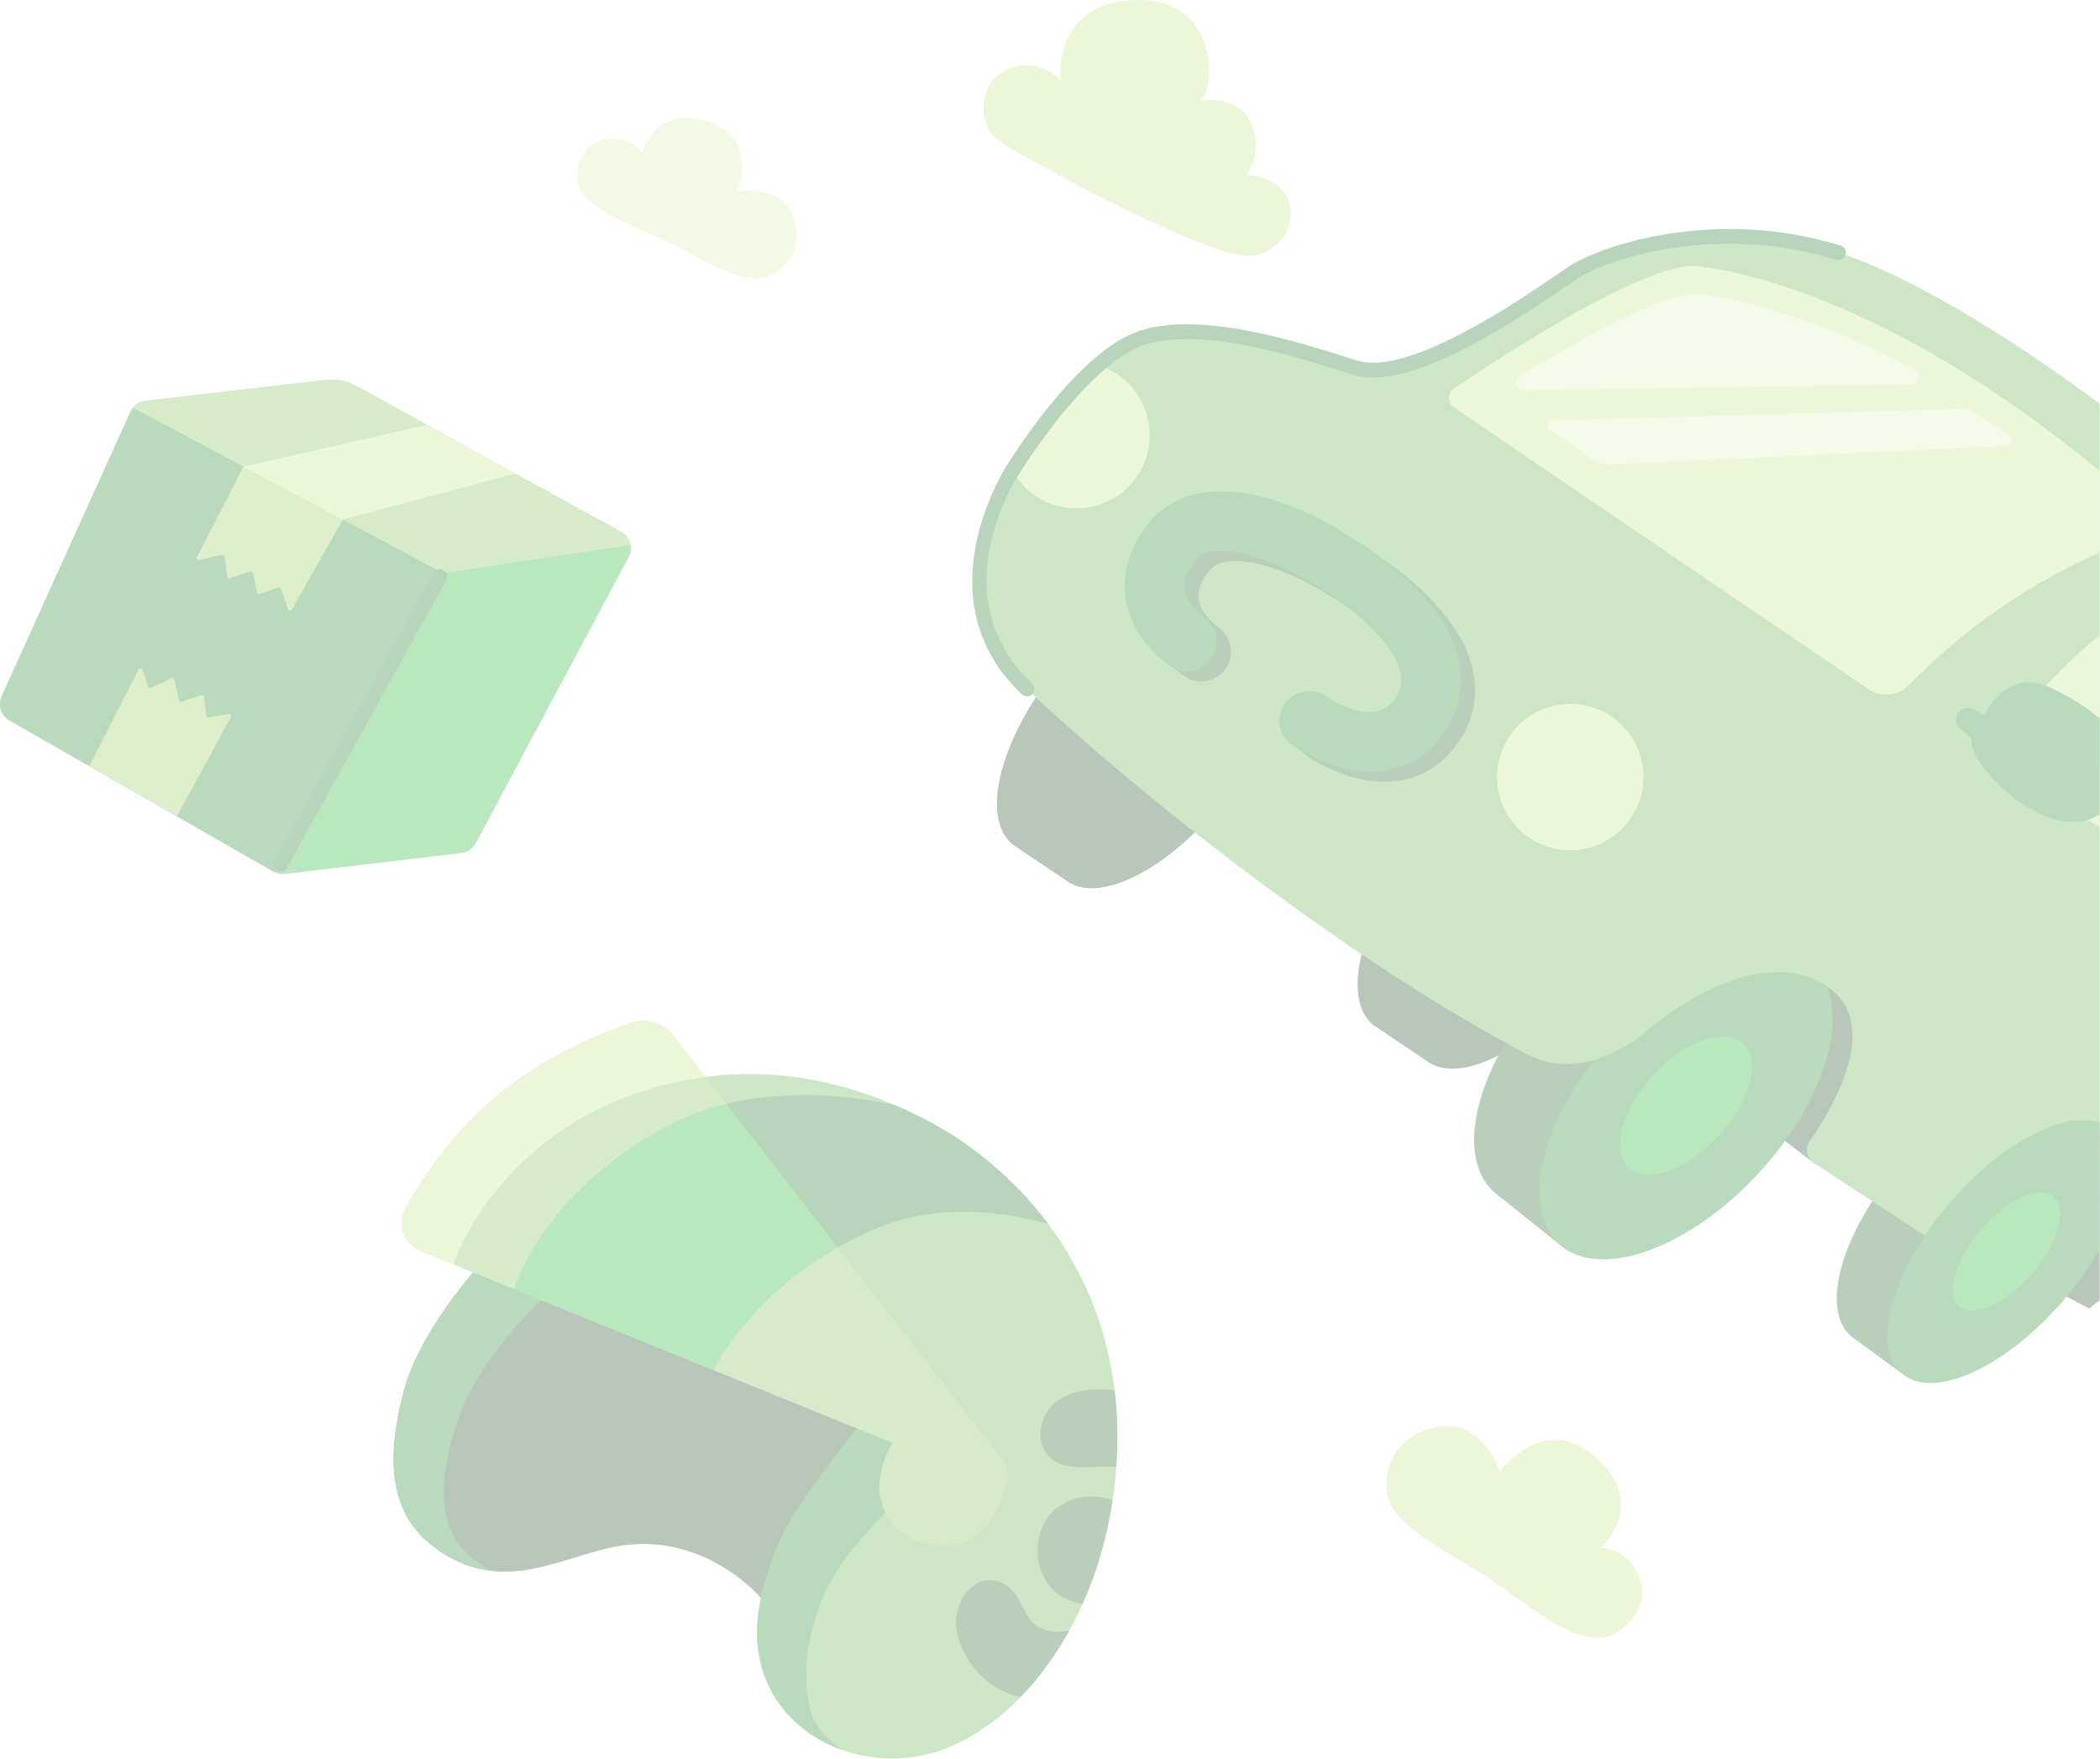 <svg height="222" viewBox="0 0 265 222" width="265" xmlns="http://www.w3.org/2000/svg"><g fill="none" fill-rule="evenodd" opacity=".28"><path d="m264.952 141.453-4.935-3.614c-3.963-3.396-13.088.745-20.381 9.248-7.294 8.504-9.994 18.15-6.031 21.546l6.409 4.694 24.938-29.076z" fill="#005209"/><path d="m264.952 143.248-36.284-26.082-5.735 25.036 6.018 4.607 34.664 18.3 1.337-1.004z" fill="#013505"/><path d="m199.936 123.757c-6.941 8.78-15.912 13.294-19.99 10.05l-6.604-4.435c-4.101-3.232-1.781-12.984 5.161-21.764 6.964-8.793 15.913-13.294 20.013-10.063l5.861 3.971c.253.137.501.292.719.477 4.101 3.232 1.787 12.966-5.16 21.764" fill="#013505"/><path d="m220.594 115.447c-5.098-4.68-16.417-.653-25.283 8.995-8.866 9.648-11.922 21.262-6.824 25.942l8.215 6.581 32.107-34.937z" fill="#005209"/><path d="m221.985 147.97c-8.866 9.648-20.186 13.675-25.283 8.995-5.097-4.68-2.042-16.294 6.824-25.942 8.866-9.648 20.185-13.675 25.282-8.995 5.098 4.68 2.042 16.294-6.824 25.942" fill="#02790d"/><path d="m216.91 143.311c-3.991 4.343-9.086 6.155-11.381 4.049-2.294-2.107-.919-7.335 3.072-11.678 3.991-4.343 9.086-6.156 11.381-4.049 2.294 2.106.919 7.334-3.072 11.677" fill="#03aa14"/><path d="m154.425 100.983c-6.941 8.78-15.912 13.294-19.99 10.05l-6.604-4.436c-4.101-3.231-1.781-12.984 5.161-21.763 6.964-8.793 15.913-13.294 20.013-10.063l5.861 3.971c.253.137.501.292.719.478 4.101 3.231 1.787 12.965-5.16 21.763" fill="#013505"/><path d="m231.996 31.893c-14.966-4.647-29.202-.398-33.665 2.625-4.463 3.023-20.034 14.221-27.4 11.865-7.366-2.357-20.087-6.43-27.454-3.51-7.367 2.92-15.526 16.206-15.526 16.206s-10.816 16.015 1.636 27.862c12.857 12.232 39.666 33.741 62.677 45.864 8.049 4.583 15.954-3.089 15.954-3.089s13.071-11.255 22.194-5.346c7.281 4.715.866 15.45-2.021 19.593-.653.937-.396 2.221.561 2.845l14.177 9.246c.789.514 1.821.425 2.501-.226 3.212-3.08 12.603-11.306 19.323-9.214v-95.683c-12.2-9.073-24.79-16.502-32.956-19.038" fill="#4daa31"/><path d="m143.895 59.432c-2.495 4.443-8.13 6.025-12.575 3.531-1.558-.874-2.753-2.127-3.55-3.588.127-.188.182-.286.182-.286s4.934-8.055 10.62-12.993c.606.189 1.217.446 1.791.768 4.445 2.494 6.028 8.126 3.532 12.569m62.306 43.144c-2.496 4.444-8.124 6.025-12.571 3.53-4.446-2.495-6.028-8.121-3.531-12.566 2.497-4.444 8.125-6.024 12.571-3.529 4.446 2.495 6.028 8.121 3.531 12.565" fill="#bbe27a"/><path d="m166.346 96.25c-.825-.463-1.371-.842-1.539-.962-1.689-1.209-2.078-3.558-.868-5.246 1.212-1.689 3.569-2.061 5.25-.867.584.41 5.949 4.014 8.58.322.789-1.108 1.02-2.148.744-3.372-.923-4.122-7.203-8.994-10.947-11.096l-.208-.125c-3.552-2.298-12.264-6.197-14.854-2.787-1.007 1.324-1.411 2.492-1.235 3.571.265 1.636 1.834 3.028 2.418 3.425 1.703 1.165 2.167 3.494 1.019 5.207-1.146 1.715-3.471 2.197-5.169 1.065-.488-.319-4.792-3.267-5.676-8.386-.382-2.207-.233-5.636 2.649-9.431 6.054-7.969 18.404-3.177 24.842.96 1.718.975 12.585 7.433 14.5 15.939.744 3.303.068 6.55-1.955 9.39-1.82 2.557-4.324 4.164-7.236 4.651-4.181.697-8.184-1.062-10.316-2.258" fill="#005209"/><path d="m164.564 94.967c-.825-.463-1.371-.842-1.539-.962-1.689-1.209-2.078-3.558-.868-5.246 1.212-1.689 3.569-2.061 5.25-.867.584.41 5.949 4.014 8.58.322.789-1.108 1.02-2.148.744-3.373-.923-4.121-7.203-8.993-10.947-11.096l-.208-.125c-3.552-2.298-12.264-6.197-14.854-2.787-1.007 1.323-1.411 2.492-1.235 3.571.265 1.635 1.834 3.027 2.418 3.425 1.703 1.165 2.167 3.494 1.019 5.207-1.146 1.714-3.471 2.197-5.169 1.065-.488-.319-4.792-3.267-5.676-8.385-.382-2.208-.233-5.636 2.649-9.431 6.054-7.969 18.404-3.177 24.842.96 1.718.975 12.585 7.434 14.5 15.939.744 3.303.068 6.55-1.955 9.39-1.82 2.557-4.324 4.164-7.236 4.651-4.181.697-8.184-1.061-10.316-2.258" fill="#02790d"/><path d="m129.126 87.759c-.066-.037-.13-.084-.187-.139-12.879-12.252-1.879-28.901-1.767-29.068.318-.52 8.388-13.553 15.957-16.554 7.679-3.042 20.448 1.044 28.079 3.486 6.45 2.063 20.338-7.457 25.567-11.04l1.03-.704c4.264-2.889 18.863-7.592 34.47-2.744.487.149.773.679.62 1.176-.154.496-.682.773-1.178.619-14.96-4.646-28.827-.224-32.857 2.506l-1.022.697c-9.255 6.343-20.708 13.359-27.193 11.284-7.402-2.368-19.769-6.325-26.82-3.531-6.989 2.771-14.992 15.694-15.071 15.824-.445.661-10.236 15.54 1.482 26.688.376.358.392.952.033 1.328-.303.318-.775.378-1.142.172" fill="#01660b"/><path d="m133.853 10.054s-1.164-9.73 9.417-10.047c10.581-.317 10.158 11.105 8.253 12.691 0 0 4.536-.864 6.294 2.756 1.727 3.556-.474 6.657-.474 6.657s3.327-.095 4.895 2.446c1.544 2.502.352 7.295-4.601 7.721-4.953.426-28.807-12.516-31.722-14.589-2.397-1.703-2.876-7.346 1.598-9.103 3.393-1.332 6.34 1.467 6.34 1.467" fill="#bbe27a"/><path d="m81.072 19.392s-1.259-2.308-4.479-1.818c-3.064.466-3.81 3.18-3.779 4.827.07 3.777 6.718 5.875 11.197 7.974 4.37 2.047 9.735 5.95 13.022 4.438 5.492-2.527 3.477-8.811.975-9.964-2.704-1.246-5.039-.629-5.039-.629s3.144-6.847-3.887-8.949c-6.692-2-8.011 4.122-8.011 4.122" fill="#d0eaa0"/><path d="m202.007 195.335s3.345-.13 4.796 3.635c1.382 3.583-1.17 6.125-3.016 7.148-4.238 2.349-10.691-3.433-15.798-6.888-4.983-3.371-12.643-6.619-13.002-11.113-.599-7.509 7.629-9.38 10.46-7.438 3.06 2.099 3.823 4.998 3.823 4.998s5.654-7.764 12.347-1.575c6.37 5.89.389 11.232.389 11.232" fill="#bbe27a"/><path d="m96.036 201.639c-3.469 15.602 11.875 23.604 23.482 18.937 11.608-4.668 21.634-20.338 21.481-39.741-.161-20.402-12.718-33.463-23.816-39.346-10.927-5.793-23.754-8.263-37.437-3.324-15.824 5.711-21.372 18.272-22.375 20.887-.102.267.028.567.293.676l2.045.847s-6.827 7.693-8.735 14.906c-2.45 9.263-1.788 16.19 4.794 20.443 8.735 5.643 16.291-.4 23.821-1.033 10.089-.849 16.447 6.749 16.447 6.749" fill="#4daa31"/><path d="m59.71 160.576s-.007.005-.008.006c-.14.159-6.84 7.762-8.728 14.899-2.45 9.263-1.788 16.191 4.794 20.443 8.735 5.643 16.292-.4 23.821-1.033 10.088-.849 16.447 6.749 16.447 6.749l12.301-21.322z" fill="#013505"/><path d="m59.71 160.574s-6.847 7.77-8.735 14.906c-2.45 9.263-1.788 16.191 4.794 20.443 2.137 1.38 4.202 2.058 6.215 2.29-7.217-3.638-6.794-10.707-4.496-18.217 2.088-6.826 7.755-12.977 10.818-15.931zm60.704 22.521-10.021-5.509s-5.559 6.16-10.521 14.022c-1.405 2.225-2.901 5.89-3.913 9.942.05.057.077.088.077.088-2.199 9.892 3.163 16.727 10.341 19.217-1.75-1.171-3.405-2.742-4-4.709-1.628-5.384-.251-14.022 5.135-20.532 6.819-8.242 12.901-12.519 12.901-12.519" fill="#02790d"/><path d="m112.659 182.082s-1.37 1.943-1.662 4.88c-.245 2.463.953 6.379 5.209 7.648 8.158 2.431 10.389-5.391 10.931-8.312.119-.644-.039-1.308-.44-1.826l-41.761-53.844c-1.227-1.582-3.32-2.22-5.218-1.581-4.078 1.374-11.29 4.324-17.407 9.555-5.521 4.721-9.157 10.258-11.156 13.868-1.11 2.005-.211 4.528 1.913 5.391z" fill="#6cb83d"/><path d="m57.371 159.052c1.004-2.615 6.551-15.175 22.375-20.887 3.14-1.133 6.233-1.872 9.27-2.275l-4.082-5.263c-1.227-1.582-3.32-2.22-5.218-1.581-4.079 1.374-11.291 4.324-17.408 9.555-5.521 4.722-9.157 10.258-11.156 13.868-1.11 2.005-.211 4.528 1.914 5.392l4.776 1.941-.178-.074c-.265-.11-.396-.409-.293-.676" fill="#bbe27a"/><path d="m132.297 154.476c-4.412-5.911-9.923-10.234-15.114-12.987-1.407-.746-2.845-1.435-4.312-2.062-7.413-1.594-19.062-2.612-29.238 3-15.44 8.515-18.716 20.249-18.716 20.249l25.093 10.199s5.416-11.563 20.656-17.887c7.8-3.237 15.991-2.105 21.632-.514" fill="#01660b"/><path d="m83.633 142.427c-15.44 8.515-18.716 20.249-18.716 20.249l25.093 10.199s4.225-9.007 15.695-15.47l-14.032-18.092c-2.713.669-5.425 1.671-8.039 3.113" fill="#03aa14"/><path d="m140.656 175.444c-1.54-.216-4.795-.401-7.224 1.331-2.661 1.898-2.959 6.06-.268 7.667 1.935 1.156 5.285.493 7.698.647.097-1.396.148-2.814.137-4.254-.015-1.858-.134-3.655-.343-5.391m-5.726 30.309c-.981.224-2.494.323-4.05-.538-1.908-1.055-1.962-5.098-5.325-5.771-3.09-.618-5.357 3.124-4.852 6.262.459 2.856 3.151 7.548 8.11 8.41 2.282-2.351 4.353-5.17 6.117-8.363m-1.4-15.587c-4.287 3.085-3.285 11.449 3.083 12.216 1.769-3.946 3.083-8.351 3.791-13.086-1.834-.598-4.438-.883-6.874.87" fill="#005209"/><path d="m16.472 51.951-16.261 35.916c-.503 1.112-.079 2.425.981 3.032l33.309 19.083c.442.253.953.358 1.458.298l22.262-2.643c.77-.091 1.445-.553 1.811-1.236l19.29-36.084c.611-1.143.19-2.564-.946-3.191l-33.402-18.417c-1.178-.649-2.528-.915-3.864-.761l-22.75 2.626c-.827.096-1.544.618-1.887 1.377" fill="#03aa14"/><path d="m55.891 72.323 23.671-3.549c-.124-.676-.538-1.292-1.186-1.649l-33.402-18.416c-1.177-.649-2.528-.915-3.863-.761l-22.751 2.626c-.631.073-1.196.395-1.582.88z" fill="#6cb83d"/><g fill="#02790d"><path d="m17.726 50.74c.031-.013.062-.024.093-.035-.031.011-.063.023-.093.035m.274-.093c.028-.008.057-.017.085-.023-.029.007-.057.015-.085.023m-.834.423c.033-.026.066-.053.1-.077-.034.024-.067.051-.1.077m.311-.211c.023-.013.048-.023.072-.036-.024.013-.049.023-.072.036m-.519.394c.033-.032.066-.064.1-.094-.034.031-.068.062-.1.094m-.486.697-16.261 35.916c-.503 1.112-.079 2.425.981 3.032l33.309 19.083c.053.03.109.051.164.077l21.099-37.803-38.986-20.801c-.12.151-.224.317-.305.497"/><path d="m16.778 51.454c.029-.036.061-.07.091-.104-.031.035-.063.068-.091.104"/><path d="m21.842 50.172-3.482.402 3.483-.402z"/></g><path d="m17.059 51.16c.035-.031.07-.06.107-.089-.037.029-.073.058-.107.089m-.19.19c.029-.033.059-.065.089-.096-.031.031-.06.064-.089.096m1.216-.726c.09-.021.181-.039.274-.05-.093.011-.184.029-.274.05m-.82.37c.068-.048.138-.093.211-.134-.073.041-.143.086-.211.134m.283-.17c.058-.03.117-.058.177-.083-.06.025-.119.053-.177.083m.27-.118c.059-.022.119-.041.18-.058-.061.017-.121.036-.18.058" fill="#6cb83d"/><path d="m53.897 53.615-23.158 5.263-5.875 11.465c-.083.162.062.347.24.306l2.833-.661c.214-.05.424.096.45.314l.304 2.481c.017.135.153.221.282.177l2.529-.865c.213-.072.44.059.482.28l.465 2.421c.025.129.159.206.282.161l2.297-.825c.194-.069.407.033.474.228l.887 2.577c.06.174.298.196.389.036l6.458-11.404 21.789-5.819z" fill="#bbe27a"/><path d="m30.729 58.898-5.865 11.446c-.083.163.062.348.24.306l2.833-.661c.214-.05.424.097.451.315l.303 2.481c.017.135.153.221.282.177l2.529-.865c.212-.072.439.059.482.28l.465 2.421c.025.129.159.205.283.161l2.297-.824c.194-.069.407.033.474.227l.887 2.577c.06.174.298.196.389.036l6.458-11.404zm-1.879 31.186-2.515.42c-.16.027-.311-.087-.328-.248l-.251-2.299c-.02-.18-.2-.295-.372-.238l-2.435.816c-.16.054-.331-.043-.367-.208l-.558-2.553c-.039-.178-.234-.274-.399-.195l-2.546 1.217c-.154.074-.337-.004-.391-.166l-.7-2.112c-.08-.239-.407-.263-.522-.039l-6.19 12.198 11.044 6.352 6.825-12.53c.113-.207-.063-.453-.296-.414" fill="#87be40"/><path d="m54.73 72.262c-5.226 9.438-10.452 18.875-15.678 28.313-1.485 2.681-2.969 5.362-4.454 8.043-.574 1.037 1.015 1.966 1.589.929 5.226-9.438 10.452-18.875 15.678-28.313 1.485-2.681 2.969-5.362 4.454-8.044.574-1.036-1.015-1.965-1.589-.928" fill="#01660b"/><path d="m264.952 141.692c-4.459-1.595-12.409 2.513-18.907 10.089-7.294 8.503-9.993 18.15-6.031 21.545 3.963 3.396 13.088-.745 20.381-9.248 1.814-2.115 3.343-4.3 4.557-6.442z" fill="#02790d"/><path d="m256.45 160.697c-3.283 3.828-7.391 5.692-9.175 4.163-1.784-1.529-.569-5.871 2.714-9.698 3.283-3.828 7.391-5.692 9.175-4.163 1.784 1.529.569 5.871-2.714 9.698" fill="#03aa14"/><path d="m264.952 80.196c-4.793 3.796-8.174 7.93-8.174 7.93l-5.507 7.539 13.681 8.726z" fill="#bbe27a"/><path d="m264.952 90.665c-1.794-1.594-4.092-2.894-6.222-3.906-5.582-2.653-8.31 3.485-8.31 3.485l-1.308-.734c-.738-.414-1.671-.152-2.085.586-.365.65-.209 1.468.37 1.938l1.385 1.125c-.287 3.074 5.347 7.553 5.347 7.553s6.364 5.108 10.823 2.036z" fill="#02790d"/><path d="m264.952 59.432c-24.748-20.45-43.802-25.081-50.7-25.837-6.434-.705-25.04 11.553-30.788 15.466-.831.566-.822 1.785.01 2.35l52.275 35.522c1.624 1.104 3.82.899 5.184-.514 8.399-8.704 17.595-13.863 24.019-16.708z" fill="#bbe27a"/><path d="m195.963 53.06 51.695-1.455c.452-.013.89.104 1.272.346.989.625 3.045 1.938 4.622 3.04.548.383.298 1.24-.369 1.271l-49.904 2.335c-.845.04-1.68-.2-2.375-.684l-5.292-3.674c-.514-.357-.273-1.161.351-1.179m45.242-4.579-48.976.777c-.932.015-1.304-1.203-.513-1.698 7.862-4.92 18.481-10.887 23.012-10.4 4.466.503 14.006 2.608 26.891 9.576.837.452.538 1.729-.413 1.744" fill="#d9edae"/></g></svg>